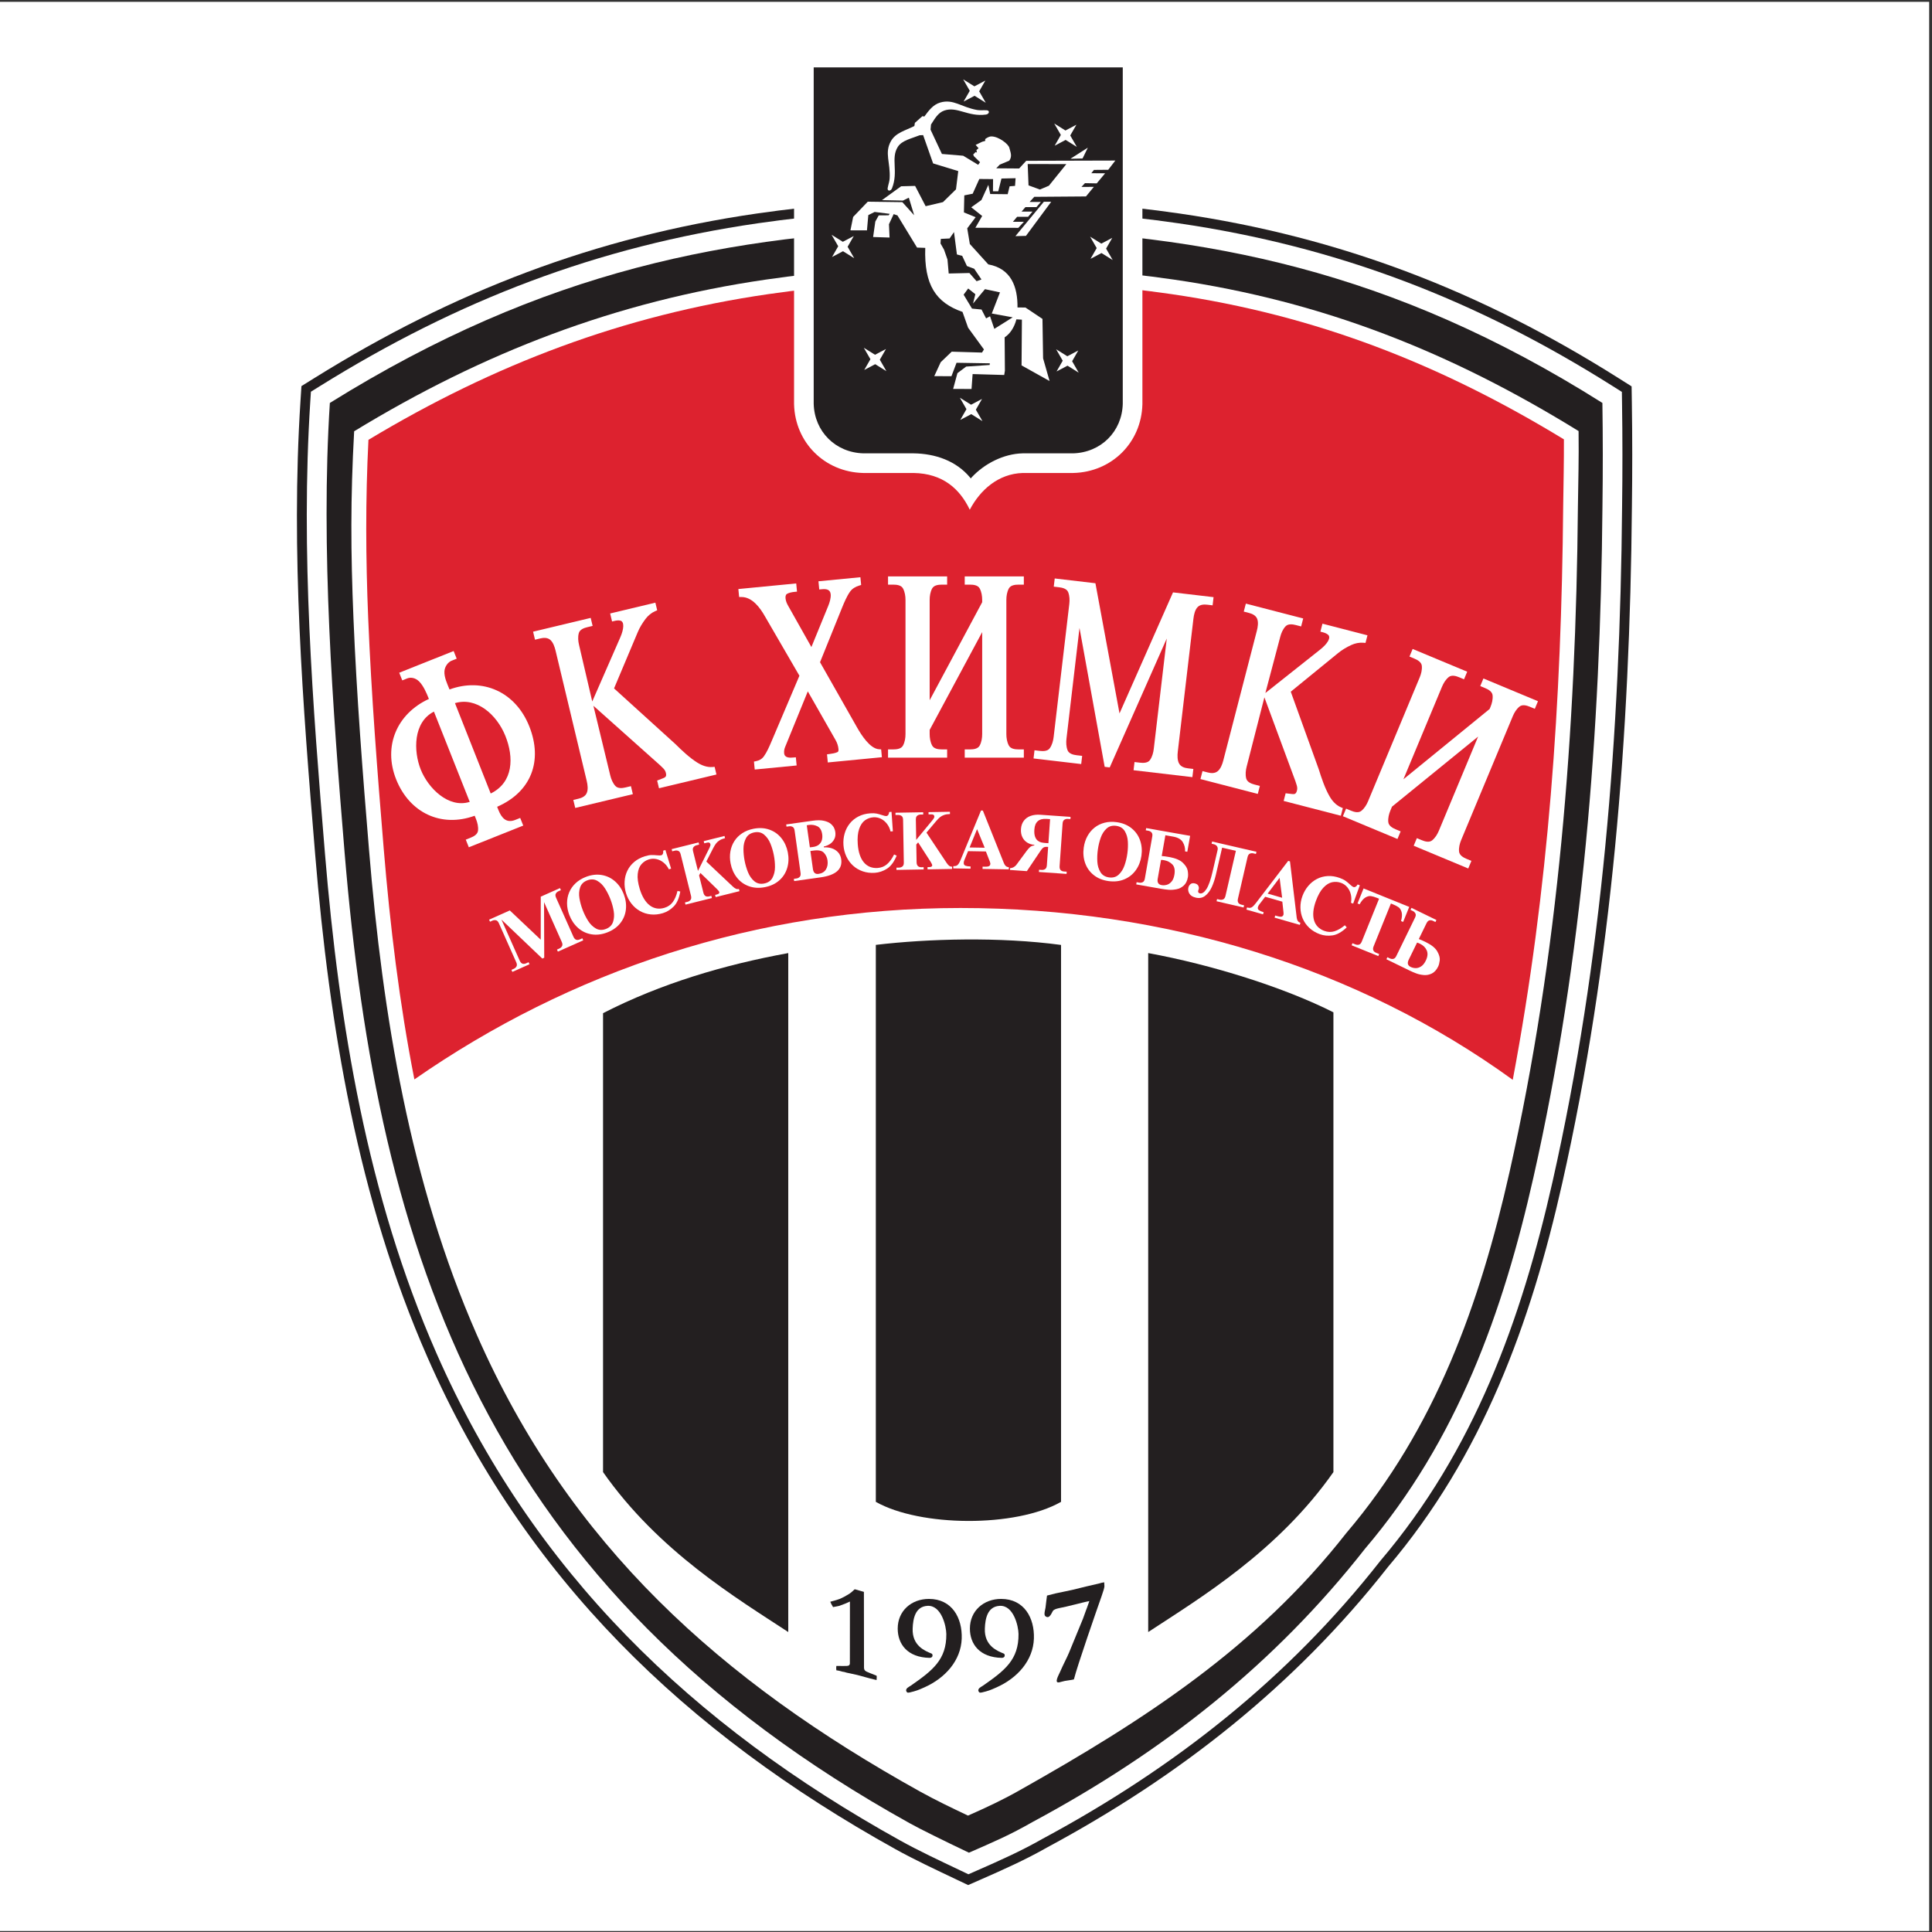 <?xml version="1.0" encoding="UTF-8" standalone="no"?>
<svg
   xmlns:dc="http://purl.org/dc/elements/1.1/"
   xmlns:cc="http://creativecommons.org/ns#"
   xmlns:rdf="http://www.w3.org/1999/02/22-rdf-syntax-ns#"
   xmlns:svg="http://www.w3.org/2000/svg"
   xmlns="http://www.w3.org/2000/svg"
   viewBox="0 0 794.667 794.667"
   height="794.667"
   width="794.667"
   xml:space="preserve"
   id="svg2"
   version="1.1"><rect x="0" y="0" width="794.667" height="794.667" fill="#333333" stroke="none"/><defs
     id="defs6" /><g
     transform="matrix(1.333,0,0,-1.333,0,794.667)"
     id="g10"><g
       transform="scale(0.1)"
       id="g12"><path
         id="path14"
         style="fill:#ffffff;fill-opacity:1;fill-rule:evenodd;stroke:none"
         d="M 0,5955.83 H 5952.76 V 3.07 L 0,3.07 V 5955.83" /><path
         id="path16"
         style="fill:#231f20;fill-opacity:1;fill-rule:evenodd;stroke:none"
         d="M 4282.55,1126.09 C 3994.79,759.602 3640.24,481.031 3231.48,261.145 c -66.6,-37.957 -135.87,-68.868 -205.93,-99.594 l -38.2,-16.746 -37.35,17.773 c -63.04,30.024 -126.56,59.477 -187.61,93.387 -645.36,358.39 -1143.85,835.445 -1443.75,1518.265 -214.13,487.56 -302.18,1020.02 -346.003,1549.15 -38.422,463.98 -75.453,933.34 -45.52,1399.62 l 3.024,47.11 40.257,25.05 c 428.422,266.74 865.632,434.98 1364.202,507.39 183.04,26.59 367.58,39.88 552.15,45.74 33.72,2.22 67.52,3.07 101.28,2.53 33.78,0.54 67.58,-0.31 101.25,-2.53 184.43,-5.86 368.67,-19.15 551.13,-45.74 496.99,-72.41 930.53,-240.64 1353.13,-507.39 l 41.03,-25.89 0.74,-48.74 c 1.63,-107.92 1.64,-215.87 0.18,-323.75 -6.17,-699.21 -60.67,-1401.71 -215.04,-2086.65 -97.55,-432.83 -246.05,-840.56 -537.9,-1184.04" /><path
         id="path18"
         style="fill:#ffffff;fill-opacity:1;fill-rule:evenodd;stroke:none"
         d="m 2987.7,5320.52 c 33.29,0.54 66.58,-0.29 99.77,-2.5 183.53,-5.81 366.69,-18.99 548.24,-45.45 494.05,-71.98 920.91,-237.62 1341.46,-503.08 l 27.35,-17.26 0.49,-32.49 c 1.63,-107.69 1.64,-215.36 0.19,-322.95 -6.16,-697.17 -60.4,-1397.43 -214.3,-2080.31 -96.5,-428.15 -242.68,-831.4 -531.74,-1171.37 -285.66,-363.969 -636,-639.067 -1042.13,-857.501 -67.15,-38.293 -132.9,-67.421 -203.4,-98.339 l -25.46,-11.165 -24.9,11.856 c -61.7,29.375 -126.27,59.383 -185.94,92.531 -640.29,355.571 -1133.77,827.598 -1430.92,1504.178 -212.73,484.35 -300.05,1013.9 -343.58,1539.53 -38.053,459.48 -75.092,933.88 -45.478,1395.18 l 2.015,31.41 26.836,16.7 c 426.347,265.45 856.827,431.1 1352.437,503.08 182.15,26.46 365.6,39.64 549.26,45.45 33.23,2.21 66.53,3.04 99.8,2.5" /><path
         id="path20"
         style="fill:#231f20;fill-opacity:1;fill-rule:evenodd;stroke:none"
         d="m 2890.23,5257.49 c 31.5,2.12 63.74,2.99 96.81,2.43 33.08,0.56 65.32,-0.31 96.78,-2.43 637.29,-20.06 1207,-126.79 1860.61,-539.33 1.57,-103.64 1.67,-211.13 0.17,-321.43 -6.12,-693.08 -59.81,-1388.68 -212.81,-2067.55 C 4638.31,1914.41 4497.37,1517.89 4212.4,1183.15 3932.97,826.82 3591.19,557.234 3188.1,340.535 c -74.19,-42.375 -120.27,-61.597 -198.3,-95.816 -81.68,38.898 -149.9,72.648 -182.62,90.82 C 1498.94,1062.04 1165.89,2092.04 1063.22,3331.86 c -36.33,438.63 -74.064,939.78 -45.39,1386.3 662.62,412.54 1234.67,519.28 1872.4,539.33" /><path
         id="path22"
         style="fill:#ffffff;fill-opacity:1;fill-rule:evenodd;stroke:none"
         d="m 1092.79,4630.72 c -11.47,-207.08 -10.66,-371.61 -2.08,-578.41 9.86,-238.24 28.33,-475.9 47.99,-713.39 42.23,-509.98 126.23,-1026.33 332.64,-1496.29 285.2,-649.39 753.94,-1068.435 1368.32,-1409.618 47.19,-26.203 97.79,-50.379 147.25,-73.852 54.44,24.063 106.45,48.028 159.3,78.215 385.39,216.934 731.58,441.168 1006.78,792.105 l 0.96,1.22 1,1.18 c 274.26,322.16 411.53,707.48 502.96,1113.18 151.77,673.39 204.88,1364.15 210.95,2051.78 1.26,92.82 3.15,141.69 2.1,234.5 -393.47,242.9 -787.47,400.2 -1249.36,467.5 -176.83,25.75 -355.26,38.48 -534,44.12 l -1.37,0.04 -1.35,0.09 c -30.07,2.03 -60.22,2.79 -90.38,2.27 l -1.3,-0.02 -1.31,0.02 c -30.14,0.52 -60.3,-0.24 -90.39,-2.27 l -1.37,-0.09 -1.37,-0.04 c -178.87,-5.64 -357.59,-18.35 -534.98,-44.12 -463.76,-67.36 -871.87,-224.87 -1270.99,-468.12" /><path
         id="path24"
         style="fill:#dd222f;fill-opacity:1;fill-rule:evenodd;stroke:none"
         d="m 1136.89,4604.3 c -9.34,-184.53 -8.44,-365.17 -0.78,-550.11 9.83,-237.54 28.27,-474.62 47.89,-711.52 19.66,-237.43 48.38,-476.6 94.66,-711.9 l 0.09,0.08 c 479.22,333.19 1053.86,528.86 1684.95,528.86 631.09,0 1226.91,-184.32 1704.17,-530.2 110.86,588.53 150.27,1169.41 155.55,1767.89 0.95,69.56 2.58,138.85 2.3,208.38 -381.14,232.17 -766.13,383.32 -1210.67,448.09 -175.18,25.52 -352.04,38.09 -528.93,43.67 l -2.16,0.07 -2.14,0.14 c -28.79,1.94 -57.74,2.67 -86.73,2.17 l -2.43,-0.02 -1.49,0.02 c -28.86,0.5 -57.83,-0.23 -86.64,-2.17 l -2.13,-0.14 -2.19,-0.07 C 2723,5091.96 2545.83,5079.36 2370.3,5053.86 1921.95,4988.75 1523.34,4836.74 1136.89,4604.3" /><path
         id="path26"
         style="fill:#231f20;fill-opacity:1;fill-rule:evenodd;stroke:none"
         d="M 3274.02,3045.74 V 1327.27 c -140.28,-79.83 -434.72,-77.23 -571.53,0 v 1718.66 c 161.18,19.07 381.86,25.35 571.53,-0.19" /><path
         id="path28"
         style="fill:#231f20;fill-opacity:1;fill-rule:evenodd;stroke:none"
         d="m 1860.79,2835.21 c 179.05,91.68 372.93,149.09 571.52,185.4 V 925.563 c -159.77,104.747 -399.62,248.487 -571.52,493.587 v 1416.06" /><path
         id="path30"
         style="fill:#231f20;fill-opacity:1;fill-rule:evenodd;stroke:none"
         d="m 4114.48,2837.82 c -150.47,76.05 -372.93,146.48 -571.53,182.79 V 925.563 c 159.78,104.747 399.62,248.487 571.53,493.587 v 1418.67" /><path
         id="path32"
         style="fill:#231f20;fill-opacity:1;fill-rule:nonzero;stroke:none"
         d="m 2637.35,1057.56 c 11.42,-2.67 16.98,-5.19 28.37,-8.04 l 0.32,-221.813 v -11.453 c 0,-3.961 0.96,-7.125 2.92,-9.324 1.99,-2.219 7.25,-4.969 15.77,-8.094 3.37,-1.227 10.12,-3.883 20.15,-7.945 0.28,-1.434 0.44,-2.707 0.44,-3.942 0,-1.437 -0.16,-4.625 -0.44,-9.504 l -9.03,2.121 c -6.15,1.446 -15.14,3.719 -26.89,7.067 -7.09,2.019 -12.03,3.437 -14.69,4.058 -3.36,0.782 -11.69,3.414 -33.05,7.684 -2.42,0.484 -4.38,0.816 -5.95,1.188 l -3.73,0.867 -6.09,1.851 -5.67,0.918 -10.53,2.883 c -1.36,0.32 -4.23,0.781 -8.6,1.461 -0.29,2.949 -0.42,5.309 -0.42,6.887 0,1.511 0.13,3.672 0.42,6.558 5.59,0.129 12.11,0.106 19.57,-0.203 10.17,-0.328 16.46,0.141 18.78,1.559 2.27,1.398 3.43,3.719 3.43,6.875 l 0.17,190.441 c -9.96,-4.8 -20.4,-9.15 -33.14,-13.34 -1.37,-0.44 -7.66,-1.75 -18.92,-3.78 -4.44,7.48 -7.3,12.96 -8.6,16.48 14.84,3.86 24.95,6.97 30.25,9.16 8.81,3.83 18.35,8.99 28.6,15.44 4.29,2.83 9.82,7.5 16.56,13.94" /><path
         id="path34"
         style="fill:#231f20;fill-opacity:1;fill-rule:nonzero;stroke:none"
         d="m 2806.76,739.082 c -3.64,-0.195 -7.04,-2.273 -9.86,3.273 -4.58,8.997 9.15,14.739 13.11,17.497 67.63,47.14 110.84,80.062 110.04,159.8 -0.23,23.192 -14.77,89.448 -58.45,86.748 -37.25,-2.31 -44.28,-38.896 -45.45,-69.904 -2.02,-53.836 38.88,-69.332 58.34,-77.383 1.96,-0.808 2.96,-2.726 2.96,-5.808 0,-5.301 -4.74,-7.492 -9.14,-7.399 -67.94,1.395 -98.27,42.067 -98.27,90.446 0,54.23 41.89,91.458 96.34,91.458 70.98,0 103.3,-58.298 101.14,-122.47 -2.28,-67.078 -50.36,-121.715 -115.55,-150.61 -19.08,-8.46 -24.73,-10.792 -45.21,-15.648" /><path
         id="path36"
         style="fill:#231f20;fill-opacity:1;fill-rule:nonzero;stroke:none"
         d="m 3029.52,739.082 c -3.64,-0.195 -7.04,-2.273 -9.86,3.273 -4.59,8.997 9.14,14.739 13.11,17.497 67.63,47.14 110.83,80.062 110.04,159.8 -0.23,23.192 -14.77,89.448 -58.45,86.748 -37.25,-2.31 -44.29,-38.896 -45.45,-69.904 -2.02,-53.836 38.88,-69.332 58.34,-77.383 1.95,-0.808 2.96,-2.726 2.96,-5.808 0,-5.301 -4.74,-7.492 -9.15,-7.399 -67.93,1.395 -98.26,42.067 -98.26,90.446 0,54.23 41.89,91.458 96.33,91.458 70.98,0 103.31,-58.298 101.14,-122.47 -2.27,-67.078 -50.35,-121.715 -115.54,-150.61 -19.09,-8.46 -24.73,-10.792 -45.21,-15.648" /><path
         id="path38"
         style="fill:#231f20;fill-opacity:1;fill-rule:nonzero;stroke:none"
         d="m 3230.71,1038.08 c 5.59,1.28 14.32,3.51 26.23,6.67 l 51.46,10.83 43.42,10.65 38.83,8.98 8.6,2.41 c 1.77,0.49 4.44,0.88 7.95,1.42 0.44,-4.94 0.65,-8.96 0.65,-12.2 0,-3.92 -2.87,-13.98 -8.6,-30.25 -14.26,-40.352 -75.1,-214.973 -85.55,-257.113 l -5.45,-1.25 -22.27,-3.442 c -0.84,-0.125 -3.3,-0.633 -7.3,-1.75 -4.09,-1.148 -7.33,-1.98 -9.68,-2.519 -17.95,-4.063 -2.16,22.297 2.25,32.672 9.05,21.296 21.39,44.16 27.25,58.433 l 43.24,105.219 9.47,26.176 c 1.52,4.199 3.85,9.584 6.09,16.574 0.7,2.17 2.08,6 4.01,11.47 -13.76,-2.55 -30.58,-7.1 -39.08,-9.17 l -31.25,-7.62 -25.01,-5.36 c -7.82,-1.808 -13.21,-4.066 -15.98,-6.793 -4.15,-4.082 -10.71,-29.078 -24.59,-17.422 -5.36,4.504 -0.12,20.11 0.65,25.895 0.92,6.99 1.78,13.72 2.43,20.29 0.65,6.55 1.36,12.23 2.23,17.2" /><path
         id="path40"
         style="fill:#ffffff;fill-opacity:1;fill-rule:nonzero;stroke:none"
         d="m 1509.2,3123.74 63.91,28.46 95.41,-90.29 0.08,132.8 59.33,26.42 2.82,-6.34 -7.51,-3.34 c -3.51,-1.57 -6.22,-3.95 -8.12,-7.18 -1.88,-3.23 -1.63,-7.54 0.8,-13.01 l 53.55,-120.27 c 4.19,-9.42 10.83,-12.11 19.9,-8.07 l 7.51,3.35 2.82,-6.34 -78.25,-34.84 -2.82,6.33 7.49,3.35 c 3.55,1.58 6.26,3.99 8.11,7.2 1.89,3.27 1.63,7.58 -0.77,12.98 l -54.71,122.88 0.57,-171.5 -5.92,-2.63 -126.17,120.31 56.47,-126.83 c 4.19,-9.41 10.84,-12.09 19.91,-8.06 l 7.46,3.33 2.82,-6.34 -52.92,-23.57 -2.82,6.34 7.47,3.33 c 3.55,1.58 6.25,3.99 8.09,7.24 1.88,3.26 1.62,7.58 -0.76,12.94 l -53.56,120.27 c -2.41,5.44 -5.45,8.51 -9.12,9.27 -3.62,0.77 -7.22,0.38 -10.77,-1.2 l -7.47,-3.33 -2.83,6.34" /><path
         id="path42"
         style="fill:#ffffff;fill-opacity:1;fill-rule:nonzero;stroke:none"
         d="m 1756.88,3137.8 c -4.73,12.32 -7.13,24.52 -7.15,36.52 -0.01,12.02 2.18,23.29 6.64,33.8 4.42,10.53 11.01,19.84 19.77,28.1 8.75,8.19 19.34,14.68 31.8,19.46 17.05,6.55 33.4,8.45 49.03,5.75 15.63,-2.71 29.33,-9.3 41.07,-19.77 11.75,-10.52 20.66,-23.66 26.71,-39.42 6.09,-15.87 8.27,-31.63 6.53,-47.29 -1.76,-15.66 -7.52,-29.72 -17.35,-42.15 -9.8,-12.46 -23.2,-21.94 -40.22,-28.48 -17.01,-6.52 -33.35,-8.46 -48.98,-5.76 -15.61,2.67 -29.34,9.24 -41.09,19.72 -11.75,10.48 -20.67,23.65 -26.76,39.52 z m 41.07,15.77 c 4.61,-11.99 10.18,-23.14 16.71,-33.45 6.53,-10.32 14.49,-18.17 23.88,-23.53 9.36,-5.4 19.73,-5.92 31.1,-1.55 11.38,4.37 18.74,11.68 22.08,21.98 3.32,10.23 3.97,21.39 1.93,33.42 -2.04,12.03 -5.36,24.04 -9.97,36.04 -4.58,11.95 -10.15,23.1 -16.69,33.41 -6.53,10.31 -14.48,18.17 -23.79,23.55 -9.38,5.4 -19.75,5.92 -31.13,1.56 -11.36,-4.36 -18.72,-11.69 -22.06,-21.97 -3.4,-10.27 -4.06,-21.43 -2.02,-33.46 2.05,-12.03 5.38,-24.05 9.96,-36" /><path
         id="path44"
         style="fill:#ffffff;fill-opacity:1;fill-rule:nonzero;stroke:none"
         d="m 2053.21,3338.7 17.59,-57.54 -6.9,-2.1 c -3.99,8.1 -9.28,14.9 -15.91,20.37 -6.62,5.52 -13.91,9.22 -21.9,11.08 -7.95,1.88 -15.83,1.63 -23.61,-0.75 -9.19,-2.81 -16.93,-7.79 -23.2,-14.96 -6.3,-7.2 -10.12,-17.19 -11.48,-29.96 -1.39,-12.77 0.72,-28.26 6.3,-46.52 3.61,-11.83 8.06,-22.02 13.32,-30.58 5.3,-8.57 11.21,-15.3 17.79,-20.22 6.58,-4.94 13.7,-7.98 21.37,-9.2 7.65,-1.19 15.62,-0.53 23.85,1.99 10.78,3.28 19.3,9.21 25.58,17.76 6.24,8.5 11.12,19.94 14.53,34.29 l 8.59,-1.82 c -3.57,-20.77 -10.31,-36.14 -20.22,-46.09 -9.9,-9.95 -21.07,-16.84 -33.53,-20.65 -12.68,-3.87 -25.1,-5.19 -37.25,-3.93 -12.19,1.24 -23.32,4.77 -33.47,10.53 -10.13,5.76 -18.88,13.37 -26.29,22.84 -7.39,9.47 -12.91,20.17 -16.57,32.11 -3.65,11.94 -5.16,23.83 -4.48,35.76 0.63,11.92 3.43,23.06 8.39,33.4 4.93,10.33 11.99,19.42 21.21,27.25 9.17,7.82 20.28,13.7 33.26,17.67 7.48,2.28 13.84,3.53 19.07,3.67 5.26,0.2 11,-0.08 17.27,-0.72 7.04,-0.67 11.57,-0.7 13.6,-0.08 5.09,1.56 7.16,6.34 6.2,14.3 l 6.89,2.1" /><path
         id="path46"
         style="fill:#ffffff;fill-opacity:1;fill-rule:nonzero;stroke:none"
         d="m 2153.69,3274.1 36.01,72.2 c 2.19,4.5 2.97,7.97 2.36,10.39 -1.14,4.58 -4.59,6.17 -10.34,4.73 l -8.59,-2.14 -1.68,6.74 64.11,15.98 1.67,-6.73 c -6.68,-1.7 -12.19,-3.9 -16.64,-6.64 -4.45,-2.7 -8.03,-5.88 -10.88,-9.5 -2.82,-3.61 -5.78,-8.42 -8.94,-14.48 l -21.31,-41.59 81.32,-76.73 c 3.61,-3.39 6.8,-5.74 9.61,-7.08 2.81,-1.34 6.03,-1.64 9.71,-0.84 l 1.67,-6.74 -73.5,-18.33 -1.69,6.74 5.41,1.35 c 5.87,1.46 8.37,4.04 7.44,7.73 -0.35,1.42 -2.54,4.22 -6.55,8.41 l -51.7,50.35 -4.04,-7.67 13.29,-53.26 c 2.49,-10 8.56,-13.8 18.2,-11.39 l 6.33,1.58 1.68,-6.74 -81.43,-20.3 -1.68,6.73 7.92,1.98 c 3.78,0.94 6.85,2.85 9.23,5.72 2.42,2.89 2.92,7.19 1.5,12.89 l -31.86,127.74 c -1.43,5.77 -3.89,9.33 -7.37,10.71 -3.44,1.38 -7.05,1.63 -10.82,0.69 l -7.93,-1.98 -1.68,6.74 83.03,20.69 1.68,-6.73 -7.93,-1.98 c -3.74,-0.93 -6.83,-2.8 -9.25,-5.65 -2.42,-2.85 -2.91,-7.15 -1.47,-12.95 l 15.11,-60.64" /><path
         id="path48"
         style="fill:#ffffff;fill-opacity:1;fill-rule:nonzero;stroke:none"
         d="m 2254.45,3297.02 c -2.52,12.95 -2.77,25.37 -0.7,37.21 2.07,11.83 6.19,22.56 12.41,32.13 6.17,9.6 14.28,17.63 24.35,24.23 10.02,6.55 21.59,11.11 34.69,13.65 17.93,3.48 34.36,2.52 49.29,-2.86 14.92,-5.38 27.26,-14.24 37,-26.59 9.75,-12.4 16.24,-26.9 19.46,-43.47 3.24,-16.68 2.67,-32.59 -1.79,-47.7 -4.45,-15.12 -12.55,-27.97 -24.39,-38.49 -11.82,-10.58 -26.66,-17.58 -44.55,-21.06 -17.89,-3.48 -34.33,-2.56 -49.25,2.83 -14.9,5.33 -27.28,14.19 -37.03,26.54 -9.75,12.36 -16.24,26.89 -19.49,43.58 z m 43.18,8.4 c 2.46,-12.62 6,-24.56 10.64,-35.85 4.65,-11.29 11.12,-20.41 19.44,-27.31 8.29,-6.96 18.4,-9.26 30.36,-6.94 11.95,2.32 20.48,8.25 25.57,17.81 5.04,9.5 7.62,20.38 7.69,32.58 0.08,12.21 -1.11,24.61 -3.56,37.22 -2.44,12.57 -5.98,24.52 -10.63,35.8 -4.64,11.3 -11.1,20.42 -19.35,27.33 -8.29,6.96 -18.41,9.26 -30.37,6.94 -11.96,-2.32 -20.47,-8.26 -25.55,-17.8 -5.14,-9.53 -7.72,-20.4 -7.8,-32.61 -0.07,-12.2 1.12,-24.61 3.56,-37.17" /><path
         id="path50"
         style="fill:#ffffff;fill-opacity:1;fill-rule:nonzero;stroke:none"
         d="m 2450.5,3242.82 -0.96,6.87 8.09,1.14 c 3.85,0.54 7.1,2.12 9.76,4.73 2.72,2.62 3.66,6.83 2.85,12.61 l -18.33,130.42 c -0.82,5.85 -2.89,9.68 -6.21,11.41 -3.29,1.74 -6.84,2.36 -10.7,1.82 l -8.09,-1.13 -0.96,6.86 81.6,11.47 c 14.17,2 25.87,1.92 35.11,-0.27 9.29,-2.14 16.34,-5.35 21.22,-9.62 4.85,-4.33 8.21,-8.58 10.07,-12.87 1.85,-4.26 3.01,-8.22 3.53,-11.87 1.16,-8.33 0.14,-15.68 -3.1,-22.02 -3.23,-6.37 -7.78,-11.46 -13.67,-15.29 -5.9,-3.83 -12.09,-6.33 -18.65,-7.5 l 0.41,-2.86 c 7.68,0.6 15.32,-0.22 22.92,-2.43 7.63,-2.25 14.25,-6.19 19.92,-11.92 5.62,-5.73 9.09,-13.17 10.38,-22.32 4.3,-30.61 -16.81,-49.18 -63.3,-55.72 z m 38.93,172.09 9.56,-68.02 9.56,1.1 c 8.01,1.13 14.25,3.65 18.79,7.64 4.5,3.96 7.47,8.7 8.84,14.22 1.41,5.48 1.7,11.2 0.86,17.17 -1.77,12.56 -6.74,20.86 -14.95,24.91 -8.18,4.06 -17.26,5.38 -27.22,3.98 -2.54,-0.36 -4.36,-0.7 -5.44,-1 z m 11.16,-79.36 7.8,-55.5 c 1.6,-11.46 7.4,-16.49 17.4,-15.08 10.4,1.46 17.97,6.01 22.76,13.68 4.79,7.68 6.42,17.12 4.85,28.34 -1.22,8.56 -4.83,16.21 -10.93,22.99 -6.1,6.79 -17.05,9.06 -32.81,6.84 l -9.07,-1.27" /><path
         id="path52"
         style="fill:#ffffff;fill-opacity:1;fill-rule:nonzero;stroke:none"
         d="m 2750.9,3456.42 4.2,-60.03 -7.2,-0.5 c -2.06,8.8 -5.69,16.61 -10.92,23.44 -5.21,6.86 -11.49,12.11 -18.85,15.72 -7.32,3.62 -15.06,5.14 -23.17,4.58 -9.58,-0.67 -18.25,-3.78 -25.97,-9.37 -7.76,-5.58 -13.73,-14.46 -17.94,-26.6 -4.21,-12.13 -5.66,-27.69 -4.32,-46.74 0.86,-12.34 2.91,-23.28 6.11,-32.8 3.24,-9.54 7.48,-17.42 12.78,-23.69 5.29,-6.3 11.56,-10.88 18.74,-13.78 7.21,-2.88 15.12,-4.04 23.71,-3.44 11.23,0.79 20.88,4.65 28.91,11.56 8,6.88 15.32,16.93 21.87,30.14 l 7.97,-3.7 c -8.16,-19.44 -18.18,-32.89 -30.07,-40.37 -11.89,-7.45 -24.33,-11.66 -37.31,-12.57 -13.23,-0.93 -25.63,0.59 -37.2,4.55 -11.6,3.96 -21.65,9.89 -30.23,17.8 -8.58,7.89 -15.39,17.27 -20.49,28.16 -5.05,10.89 -8.05,22.56 -8.91,35.01 -0.88,12.45 0.34,24.38 3.67,35.86 3.3,11.47 8.53,21.69 15.7,30.65 7.12,8.96 16.05,16.22 26.79,21.78 10.69,5.56 22.83,8.8 36.39,9.74 7.79,0.54 14.27,0.32 19.4,-0.72 5.17,-0.98 10.7,-2.55 16.67,-4.58 6.7,-2.24 11.12,-3.28 13.23,-3.14 5.32,0.37 8.39,4.56 9.25,12.54 l 7.19,0.5" /><path
         id="path54"
         style="fill:#ffffff;fill-opacity:1;fill-rule:nonzero;stroke:none"
         d="m 2827.12,3369.89 51.32,62.26 c 3.14,3.9 4.68,7.1 4.63,9.6 -0.08,4.71 -3.08,7.04 -9.01,6.93 l -8.85,-0.15 -0.12,6.94 66.05,1.15 0.13,-6.94 c -6.89,-0.16 -12.76,-1.05 -17.7,-2.72 -4.94,-1.63 -9.15,-3.93 -12.76,-6.8 -3.55,-2.89 -7.52,-6.92 -11.95,-12.11 l -30.12,-35.72 61.98,-93.06 c 2.74,-4.12 5.32,-7.12 7.77,-9.07 2.43,-1.93 5.49,-2.95 9.26,-3 l 0.11,-6.94 -75.73,-1.32 -0.13,6.94 5.57,0.09 c 6.05,0.11 9.05,2.07 8.99,5.87 -0.03,1.46 -1.52,4.68 -4.49,9.68 l -39.05,60.67 -5.66,-6.56 0.97,-54.88 c 0.18,-10.31 5.23,-15.37 15.16,-15.2 l 6.53,0.12 0.12,-6.94 -83.92,-1.47 -0.11,6.94 8.17,0.14 c 3.88,0.07 7.31,1.24 10.27,3.51 3.01,2.28 4.46,6.34 4.35,12.21 l -2.29,131.64 c -0.1,5.94 -1.7,9.96 -4.78,12.09 -3.04,2.12 -6.51,3.17 -10.39,3.1 l -8.17,-0.14 -0.12,6.94 85.56,1.49 0.12,-6.93 -8.17,-0.15 c -3.85,-0.07 -7.28,-1.19 -10.29,-3.43 -2.99,-2.24 -4.45,-6.3 -4.35,-12.28 l 1.1,-62.5" /><path
         id="path56"
         style="fill:#ffffff;fill-opacity:1;fill-rule:nonzero;stroke:none"
         d="m 2941.47,3281.94 0.12,6.93 1.48,-0.03 c 3.49,-0.06 6.34,0.45 8.63,1.47 2.32,1.04 4.43,3.06 6.4,6 1.98,2.94 4.1,7.22 6.45,12.81 l 62.5,151.36 5.73,-0.09 65.19,-162.87 c 3.19,-7.63 7.94,-11.52 14.23,-11.63 l 0.71,-0.01 -0.12,-6.93 -80.95,1.4 0.11,6.94 7.46,-0.13 c 6.65,-0.11 11.04,0.65 13.22,2.31 2.16,1.62 3.24,3.94 3.28,6.92 0.02,1.14 -0.49,3.29 -1.57,6.4 l -12.19,31.37 -55.03,0.97 -10.81,-26.22 c -1.66,-3.41 -2.51,-6.8 -2.58,-10.18 -0.07,-4.28 1.76,-7.13 5.43,-8.54 3.7,-1.37 8.66,-2.13 14.82,-2.23 l 0.93,-0.01 -0.12,-6.95 z m 73.48,121.15 -23.07,-56.59 46.59,-0.82 z" /><path
         id="path58"
         style="fill:#ffffff;fill-opacity:1;fill-rule:nonzero;stroke:none"
         d="m 3230.26,3291.59 3.97,56.64 c -4.21,0.3 -7.46,0.25 -9.78,-0.15 -2.31,-0.39 -4.43,-1.43 -6.4,-3.08 -2,-1.65 -4.24,-4.31 -6.78,-8.03 l -42.73,-63.52 -52.07,3.64 0.41,5.7 c 4.09,0.1 7.83,1.16 11.26,3.14 3.38,1.99 6.08,4.3 8,6.99 l 31.97,43.25 c 3.69,4.91 7.13,8.77 10.37,11.55 3.21,2.8 7.54,4.44 12.97,4.98 l 0.12,1.85 c -8.11,0.65 -15.45,3 -21.99,7.06 -6.55,4.08 -11.54,9.71 -15,16.94 -3.48,7.24 -4.87,15.6 -4.2,25.13 0.69,9.81 3.6,18.18 8.75,25.05 5.1,6.92 12.08,11.96 20.81,15.11 8.78,3.16 18.83,4.37 30.14,3.59 l 93.28,-6.53 -0.48,-6.92 -8.16,0.57 c -3.87,0.27 -7.39,-0.6 -10.54,-2.56 -3.18,-1.96 -5,-5.89 -5.41,-11.82 l -9.18,-131.33 c -0.71,-10.29 3.87,-15.77 13.79,-16.47 l 8.16,-0.57 -0.5,-6.92 -85.32,5.97 0.49,6.92 8.1,-0.57 c 3.89,-0.27 7.4,0.59 10.58,2.55 3.16,2.01 4.96,5.94 5.37,11.84 z m 4.77,68.07 5.18,74.22 -10.75,0.75 c -23.54,1.64 -36.1,-9.24 -37.74,-32.68 -0.64,-9.1 0.05,-16.46 2.11,-22.12 2.05,-5.67 4.93,-9.85 8.55,-12.56 3.66,-2.73 7.32,-4.49 11,-5.26 3.67,-0.81 7.93,-1.39 12.77,-1.73 l 8.88,-0.62" /><path
         id="path60"
         style="fill:#ffffff;fill-opacity:1;fill-rule:nonzero;stroke:none"
         d="m 3344.06,3346.21 c 1.83,13.06 5.64,24.89 11.46,35.41 5.8,10.51 13.19,19.32 22.18,26.33 8.97,7.08 19.25,12.03 30.91,15 11.62,2.92 24.03,3.46 37.25,1.6 18.1,-2.53 33.31,-8.8 45.67,-18.74 12.36,-9.95 21.14,-22.35 26.34,-37.21 5.18,-14.89 6.6,-30.7 4.25,-47.41 -2.37,-16.84 -8.09,-31.69 -17.22,-44.54 -9.13,-12.84 -20.98,-22.34 -35.6,-28.45 -14.62,-6.15 -30.93,-7.94 -48.98,-5.41 -18.05,2.54 -33.28,8.77 -45.64,18.71 -12.36,9.9 -21.18,22.31 -26.38,37.16 -5.19,14.87 -6.61,30.71 -4.24,47.55 z m 43.57,-6.12 c -1.79,-12.73 -2.33,-25.18 -1.62,-37.36 0.72,-12.18 3.87,-22.91 9.49,-32.14 5.57,-9.28 14.39,-14.76 26.45,-16.45 12.06,-1.7 22.05,1.14 29.97,8.51 7.87,7.34 13.84,16.79 17.89,28.31 4.05,11.51 6.96,23.63 8.75,36.34 1.79,12.68 2.33,25.13 1.6,37.32 -0.71,12.19 -3.86,22.92 -9.4,32.14 -5.58,9.27 -14.39,14.74 -26.45,16.44 -12.06,1.69 -22.06,-1.14 -29.96,-8.51 -7.96,-7.33 -13.94,-16.78 -17.97,-28.29 -4.06,-11.52 -6.97,-23.64 -8.75,-36.31" /><path
         id="path62"
         style="fill:#ffffff;fill-opacity:1;fill-rule:nonzero;stroke:none"
         d="m 3672.31,3382.38 -8.69,-49.22 -6.86,1.21 c 0.54,10.21 -1.82,19.72 -7.06,28.53 -5.28,8.81 -15.17,14.51 -29.77,17.08 l -23.96,4.22 -11.31,-64.16 c 5.01,-0.2 12.73,-1.24 23.14,-3.08 19.46,-3.43 33.49,-9.37 42.17,-17.82 8.64,-8.45 13.64,-16.6 14.94,-24.48 1.29,-7.92 1.47,-14.51 0.54,-19.78 -2,-11.36 -6.26,-20.02 -12.75,-25.92 -6.55,-5.93 -14,-9.73 -22.4,-11.39 -8.42,-1.65 -16.3,-2.23 -23.64,-1.66 -7.31,0.52 -14.91,1.5 -22.72,2.88 l -77.92,13.73 1.2,6.84 8.04,-1.42 c 3.83,-0.67 7.42,-0.18 10.76,1.48 3.38,1.65 5.59,5.37 6.6,11.12 l 22.88,129.69 c 1.02,5.82 0.23,10.1 -2.4,12.79 -2.57,2.66 -5.77,4.35 -9.6,5.02 l -8.04,1.42 1.2,6.84 z m -89.76,-74.29 -10.26,-58.23 c -1.98,-11.24 2,-17.75 11.94,-19.49 5.1,-0.91 10.35,-0.62 15.77,0.8 5.41,1.46 10.33,4.65 14.71,9.64 4.42,4.98 7.41,11.98 8.98,20.95 2.58,14.6 0.52,25.34 -6.18,32.29 -6.72,6.93 -15.25,11.34 -25.59,13.16 -3.62,0.64 -6.75,0.94 -9.37,0.88" /><path
         id="path64"
         style="fill:#ffffff;fill-opacity:1;fill-rule:nonzero;stroke:none"
         d="m 3753.89,3180.55 1.56,6.77 8,-1.85 c 3.77,-0.88 7.38,-0.61 10.8,0.88 3.47,1.47 5.87,5.07 7.18,10.78 l 32.09,138.98 -42.43,9.8 -19.25,-83.41 c -3.21,-13.86 -7.41,-26.55 -12.66,-38.07 -5.26,-11.53 -12.02,-20.5 -20.25,-26.94 -8.22,-6.44 -17.84,-8.37 -28.88,-5.82 -9.77,2.25 -16.43,6.36 -20.01,12.35 -3.56,5.99 -4.6,12.13 -3.16,18.39 1.03,4.51 3.19,8.17 6.55,10.96 3.32,2.77 7.74,3.56 13.24,2.28 5.43,-1.25 9.03,-3.63 10.81,-7.13 1.74,-3.5 2.28,-6.92 1.54,-10.12 -0.34,-1.42 -0.68,-2.36 -1.02,-2.94 -0.23,-0.48 -0.48,-1.23 -0.73,-2.27 -1.03,-4.48 0.64,-7.23 5.01,-8.24 6.79,-1.56 13.61,2.84 20.41,13.27 6.81,10.42 13.17,28.57 19.15,54.44 l 15.18,65.76 c 1.05,4.6 0.49,8.51 -1.69,11.71 -2.19,3.18 -5.44,5.32 -9.69,6.3 l -7.02,1.62 1.56,6.76 136.81,-31.59 -1.55,-6.76 -7.97,1.84 c -3.74,0.87 -7.35,0.56 -10.8,-0.84 -3.46,-1.44 -5.86,-5.08 -7.19,-10.87 l -29.63,-128.33 c -2.3,-9.99 1.37,-16.13 11.05,-18.37 l 7.97,-1.84 -1.57,-6.76 -83.41,19.26" /><path
         id="path66"
         style="fill:#ffffff;fill-opacity:1;fill-rule:nonzero;stroke:none"
         d="m 3846.07,3154.82 1.91,6.67 1.43,-0.41 c 3.35,-0.96 6.24,-1.21 8.72,-0.81 2.5,0.4 5.07,1.8 7.74,4.12 2.66,2.34 5.82,5.93 9.52,10.72 l 99.56,130.03 5.5,-1.58 20.83,-174.19 c 1.11,-8.2 4.68,-13.18 10.72,-14.92 l 0.7,-0.19 -1.91,-6.67 -77.83,22.32 1.91,6.67 7.16,-2.06 c 6.4,-1.83 10.83,-2.23 13.38,-1.19 2.49,1.01 4.13,2.97 4.96,5.83 0.31,1.1 0.36,3.32 0.13,6.6 l -3.66,33.45 -52.91,15.17 -17.21,-22.52 c -2.49,-2.87 -4.2,-5.93 -5.13,-9.16 -1.18,-4.12 -0.15,-7.35 3.03,-9.66 3.22,-2.27 7.8,-4.29 13.74,-6 l 0.89,-0.25 -1.91,-6.67 z m 102.34,98.02 -36.93,-48.7 44.79,-12.85 z" /><path
         id="path68"
         style="fill:#ffffff;fill-opacity:1;fill-rule:nonzero;stroke:none"
         d="m 4195.98,3229.85 -20.57,-56.54 -6.78,2.47 c 1.69,8.87 1.55,17.49 -0.45,25.85 -1.96,8.39 -5.56,15.74 -10.81,22.03 -5.22,6.29 -11.67,10.82 -19.31,13.61 -9.04,3.28 -18.22,3.96 -27.54,2.01 -9.37,-1.96 -18.43,-7.64 -27.21,-17.01 -8.79,-9.37 -16.42,-22.99 -22.96,-40.95 -4.23,-11.62 -6.8,-22.44 -7.76,-32.44 -0.92,-10.04 -0.25,-18.97 2.04,-26.84 2.28,-7.92 6.14,-14.64 11.53,-20.22 5.4,-5.56 12.16,-9.83 20.25,-12.77 10.57,-3.85 20.96,-4.25 31.11,-1.2 10.1,3.03 20.88,9.22 32.24,18.63 l 5.78,-6.61 c -15.36,-14.45 -30,-22.67 -43.89,-24.66 -13.9,-1.98 -26.97,-0.76 -39.21,3.69 -12.46,4.54 -23.16,10.97 -32.12,19.29 -8.98,8.33 -15.77,17.84 -20.39,28.55 -4.63,10.71 -7.02,22.04 -7.25,34.06 -0.2,12.01 1.82,23.89 6.09,35.62 4.27,11.72 10.23,22.13 17.95,31.26 7.67,9.13 16.61,16.34 26.8,21.62 10.15,5.29 21.26,8.29 33.33,8.99 12.03,0.73 24.44,-1.25 37.2,-5.9 7.34,-2.67 13.18,-5.51 17.45,-8.54 4.32,-3 8.73,-6.68 13.36,-10.98 5.21,-4.76 8.81,-7.51 10.8,-8.24 5.01,-1.81 9.54,0.75 13.54,7.69 l 6.78,-2.47" /><path
         id="path70"
         style="fill:#ffffff;fill-opacity:1;fill-rule:nonzero;stroke:none"
         d="m 4291.91,3173.58 -53.44,-132.26 c -3.84,-9.51 -1.16,-16.15 8.05,-19.87 l 9.13,-3.69 -2.59,-6.43 -82.43,33.3 2.6,6.43 9.17,-3.7 c 3.53,-1.43 7.14,-1.7 10.8,-0.78 3.62,0.94 6.54,4.11 8.72,9.51 l 53.44,132.25 -6.66,2.69 c -7.02,2.84 -13.16,4.64 -18.39,5.38 -5.28,0.73 -10.95,-0.7 -17.13,-4.32 -6.17,-3.62 -12.14,-10.61 -17.9,-21.01 l -6.48,2.61 18.73,46.34 140.86,-56.91 -18.72,-46.35 -6.47,2.61 c 3.09,11.5 3.64,20.68 1.72,27.57 -1.92,6.89 -5.02,11.85 -9.31,15 -4.29,3.1 -9.97,6.07 -17.02,8.92 l -6.68,2.71" /><path
         id="path72"
         style="fill:#ffffff;fill-opacity:1;fill-rule:nonzero;stroke:none"
         d="m 4278.01,3001.57 3.04,6.24 7.34,-3.59 c 3.49,-1.7 7.07,-2.22 10.74,-1.54 3.71,0.66 6.86,3.63 9.41,8.86 l 57.74,118.37 c 2.6,5.35 3.01,9.65 1.22,12.95 -1.75,3.27 -4.34,5.78 -7.84,7.49 l -7.35,3.57 3.05,6.24 76.91,-37.51 -3.04,-6.24 -7.35,3.58 c -3.46,1.69 -7.02,2.24 -10.72,1.62 -3.68,-0.64 -6.83,-3.59 -9.45,-8.97 l -23.76,-48.73 c 4.75,-1.58 11.88,-4.7 21.38,-9.34 17.75,-8.66 29.62,-18.24 35.64,-28.75 5.97,-10.51 8.52,-19.73 7.6,-27.66 -0.96,-7.96 -2.59,-14.35 -4.93,-19.15 -5.07,-10.37 -11.55,-17.53 -19.41,-21.4 -7.91,-3.91 -16.14,-5.5 -24.66,-4.78 -8.56,0.73 -16.28,2.35 -23.18,4.92 -6.93,2.54 -13.92,5.55 -21.06,9.03 z m 94.61,51.43 -25.91,-53.15 c -5.01,-10.25 -2.98,-17.6 6.1,-22.02 4.68,-2.29 9.85,-3.49 15.45,-3.62 5.6,-0.08 11.18,1.65 16.77,5.24 5.57,3.58 10.38,9.49 14.36,17.68 5.97,12.21 6.96,22.76 3.07,31.67 -3.91,8.91 -10.85,15.78 -20.86,20.66 -3.06,1.5 -6.05,2.69 -8.98,3.54" /><path
         id="path74"
         style="fill:#ffffff;fill-opacity:1;fill-rule:evenodd;stroke:none"
         d="m 1387.05,3834.02 c 102.14,37.39 203.55,-6.96 246.08,-113.62 42.53,-106.67 6.08,-202.52 -99.15,-248.38 l 3.98,-9.99 c 9.78,-24.53 24.35,-41.48 51.81,-30.53 l 15.38,6.14 9.41,-23.6 -167.93,-66.97 -9.41,23.6 15.37,6.13 c 9.53,3.81 21.14,10.26 22.41,21.61 1.37,12.18 -1.81,24.76 -6.29,36 l -3.99,9.99 c -104.03,-37.74 -201.41,9.53 -242.35,112.21 -40.95,102.68 2.63,203 101.02,248.15 l -1.32,3.29 c -5.36,13.44 -15.28,37.61 -29.28,51.2 -10.9,10.58 -25.15,13.34 -36.15,8.96 l -15.37,-6.13 -9.41,23.61 167.93,66.96 9.41,-23.61 -15.85,-6.32 c -11,-4.39 -21.04,-17.95 -21.98,-32.45 -1.21,-18.63 9.06,-39.64 14.42,-53.07 z m 62.37,-346.87 -110.46,278.55 c -64.07,-32.53 -63.58,-121.39 -40.68,-178.82 22.9,-57.44 85.76,-120.39 151.14,-99.73 z m -45.54,304.68 110.27,-278.85 c 70.22,34.48 71.95,111.57 45.17,177.99 -26.78,66.41 -89.66,120.64 -155.44,100.86" /><path
         id="path76"
         style="fill:#ffffff;fill-opacity:1;fill-rule:evenodd;stroke:none"
         d="m 1827.48,3796.93 86.55,197.88 c 11.13,25.47 13.49,49.15 -0.53,51.78 -5.54,1.19 -12.05,0.27 -17.49,-1.03 l -7.37,-1.76 -5.91,24.72 139.51,33.36 5.63,-23.53 -5.84,-2.53 c -12.17,-5.27 -22.05,-13.48 -30.07,-24 -9.6,-12.77 -18.66,-27.31 -24.58,-42.08 l -72.64,-172.45 188.66,-171.13 c 19.95,-19.74 43.91,-42.51 67.75,-57.48 14.19,-8.99 30.39,-15.3 47.43,-13.92 l 6.47,0.53 5.66,-23.66 -177.29,-42.41 -5.69,23.76 6.15,2.41 c 3.92,1.53 7.82,3.1 11.76,4.58 2.48,0.93 4.99,2.12 7.07,3.71 1.27,0.98 1.95,2.39 2.39,3.98 0.79,2.66 0.19,6.48 -0.44,9.11 -0.7,2.9 -1.8,5.68 -3.47,8.17 -1.69,2.54 -3.65,4.86 -5.94,7 -2.78,2.73 -5.65,5.41 -8.41,8.17 l -205.79,183.63 51.88,-214.45 c 2.81,-11.78 7.57,-23.63 15.7,-32.77 7.76,-8.72 21.39,-7.25 31.57,-4.81 l 16.66,3.99 5.91,-24.72 -177.78,-42.52 -5.91,24.71 16.1,3.85 c 10.05,2.41 20.28,6.98 24.96,16.78 5.27,11.05 3,26.72 0.27,38.14 l -96.17,402.08 c -2.72,11.41 -7.7,26.44 -17.34,33.94 -8.58,6.57 -20.01,5.89 -29.98,3.5 l -16.1,-3.85 -5.91,24.71 177.78,42.53 5.91,-24.72 -16.66,-3.98 c -10.13,-2.42 -23.04,-7.22 -26.01,-18.48 -3.16,-11.78 -1.98,-24.58 0.82,-36.31 l 40.73,-174.43" /><path
         id="path78"
         style="fill:#ffffff;fill-opacity:1;fill-rule:evenodd;stroke:none"
         d="m 3904.54,3823.07 169.22,134.2 c 21.78,17.28 34.96,37.09 23.81,45.98 -4.34,3.65 -10.52,5.9 -15.93,7.3 l -7.34,1.9 6.37,24.6 138.87,-35.94 -6.06,-23.42 -6.34,0.5 c -13.23,1.05 -25.8,-1.57 -37.82,-7.1 -14.46,-6.78 -29.28,-15.38 -41.44,-25.64 l -145.01,-118.27 86.41,-239.6 c 8.37,-26.8 18.86,-58.14 32.9,-82.55 8.32,-14.59 19.67,-27.75 35.37,-34.53 l 5.96,-2.57 -6.1,-23.55 -176.48,45.67 6.12,23.65 6.56,-0.75 c 4.18,-0.49 8.36,-0.93 12.53,-1.47 2.63,-0.34 5.4,-0.47 7.99,-0.05 1.58,0.28 2.85,1.21 3.97,2.4 1.95,1.99 3.2,5.63 3.88,8.26 0.75,2.88 1.07,5.86 0.77,8.84 -0.3,3.03 -0.94,6.01 -1.96,8.97 -1.18,3.71 -2.45,7.43 -3.6,11.16 l -95.68,258.68 -54.72,-213.75 c -3.04,-11.72 -4.39,-24.42 -1.49,-36.31 2.77,-11.32 15.49,-16.42 25.63,-19.04 l 16.58,-4.29 -6.37,-24.6 -176.96,45.79 6.36,24.6 16.03,-4.15 c 10,-2.59 21.19,-3.35 29.92,3.12 9.83,7.29 15.18,22.19 18.12,33.56 l 103.56,400.24 c 2.94,11.36 5.58,26.96 0.59,38.11 -4.49,9.82 -14.92,14.58 -24.84,17.15 l -16.03,4.14 6.37,24.6 176.97,-45.79 -6.37,-24.6 -16.58,4.3 c -10.08,2.6 -23.74,4.42 -31.64,-4.14 -8.32,-8.91 -13.27,-20.78 -16.29,-32.45 l -45.81,-173.16" /><path
         id="path80"
         style="fill:#ffffff;fill-opacity:1;fill-rule:evenodd;stroke:none"
         d="m 2503.68,3964.89 51.81,126.52 c 4.34,10.69 8.87,24.81 7.74,36.5 -1.5,15.49 -14.58,16.65 -27.77,15.37 l -7.54,-0.73 -2.45,25.29 129.41,12.54 2.32,-23.94 -5.95,-1.8 c -11.28,-3.4 -21.47,-9.19 -28.4,-18.96 -9.69,-13.5 -17.92,-33.17 -24.21,-48.49 l -68.32,-169.1 115.16,-202.79 c 12.17,-21.25 38.94,-64.1 66.95,-65.73 l 6.48,-0.38 2.34,-24.21 -166.92,-16.16 -2.43,25.07 7.3,0.93 c 7.45,0.94 18.06,2.59 24.96,5.92 3.52,1.6 3.37,6.59 3.06,9.81 -0.96,9.87 -4.17,19.08 -9.1,27.68 l -85.51,149.95 -70.16,-172.09 c -2.51,-6.12 -3.48,-12.37 -2.84,-18.95 1.41,-14.55 17.21,-14.18 28.56,-13.08 l 7.54,0.73 2.45,-25.29 -129.32,-12.53 -2.38,24.53 6.67,1.37 c 9.88,2.05 18.06,6.66 24,14.9 8.99,12.41 16.61,29.82 22.6,43.89 l 87.01,204.73 -106.21,182.99 c -14.74,26.12 -39.25,60.19 -72.88,59.92 l -6.93,-0.05 -2.38,24.66 178.52,17.29 2.45,-25.29 -7.53,-0.74 c -7.55,-0.73 -16.99,-2.33 -23.57,-6.31 -4.67,-2.86 -4.71,-9.64 -4.25,-14.43 0.8,-8.2 4.5,-16.35 8.69,-23.42 l 71.03,-126.12" /><path
         id="path82"
         style="fill:#ffffff;fill-opacity:1;fill-rule:evenodd;stroke:none"
         d="m 2868.63,3800.77 162.06,302.53 v 6.79 c 0,12.09 -1.87,24.54 -7.53,35.38 -5.36,10.38 -19.21,12.03 -29.62,12.03 h -16.72 v 25.41 h 182.38 v -25.41 h -16.72 c -10.45,0 -24.28,-1.68 -29.7,-12.06 -5.67,-10.83 -7.53,-23.26 -7.53,-35.35 v -413.43 c 0,-12.09 1.87,-24.53 7.54,-35.37 5.4,-10.47 19.18,-12.17 29.69,-12.17 h 16.72 v -25.41 h -182.38 v 25.41 h 16.72 c 10.48,0 24.26,1.66 29.62,12.17 5.65,10.82 7.53,23.28 7.53,35.37 v 314.39 l -162.06,-301.76 v -12.63 c 0,-12.09 1.87,-24.53 7.53,-35.37 5.42,-10.49 19.25,-12.17 29.78,-12.17 h 16.63 v -25.41 h -182.38 v 25.41 h 16.56 c 10.46,0 24.42,1.65 29.77,12.17 5.66,10.82 7.55,23.28 7.55,35.37 v 413.43 c 0,12.09 -1.88,24.54 -7.55,35.38 -5.35,10.39 -19.38,12.03 -29.77,12.03 h -16.56 v 25.41 h 182.38 v -25.41 h -16.63 c -10.47,0 -24.36,-1.66 -29.8,-12.06 -5.65,-10.83 -7.51,-23.26 -7.51,-35.35 v -309.32" /><path
         id="path84"
         style="fill:#ffffff;fill-opacity:1;fill-rule:evenodd;stroke:none"
         d="m 4330.44,3556.88 266.01,216.88 2.6,6.25 c 4.66,11.17 7.72,23.37 6.66,35.56 -0.95,11.65 -13.09,18.5 -22.7,22.51 l -15.44,6.43 9.78,23.45 168.34,-70.17 -9.78,-23.45 -15.43,6.43 c -9.65,4.02 -23.06,7.78 -32.06,0.29 -9.39,-7.81 -15.9,-18.57 -20.55,-29.74 l -159.08,-381.59 c -4.66,-11.16 -7.72,-23.37 -6.65,-35.55 0.96,-11.73 13.02,-18.61 22.72,-22.66 l 15.43,-6.43 -9.78,-23.45 -168.33,70.18 9.77,23.45 15.44,-6.43 c 9.67,-4.04 23.03,-7.81 32.02,-0.17 9.38,7.82 15.91,18.59 20.56,29.75 l 120.98,290.19 -265.71,-216.17 -4.86,-11.65 c -4.65,-11.17 -7.71,-23.38 -6.65,-35.56 0.96,-11.76 13.09,-18.64 22.8,-22.69 l 15.36,-6.4 -9.78,-23.45 -168.34,70.18 9.78,23.45 15.28,-6.37 c 9.65,-4.02 23.17,-7.87 32.16,-0.22 9.39,7.81 15.92,18.58 20.57,29.74 l 159.08,381.59 c 4.66,11.17 7.72,23.38 6.66,35.57 -0.94,11.65 -13.26,18.56 -22.85,22.56 l -15.29,6.37 9.78,23.46 168.34,-70.18 -9.78,-23.46 -15.35,6.41 c -9.66,4.02 -23.12,7.83 -32.14,0.32 -9.39,-7.81 -15.89,-18.57 -20.55,-29.73 l -119.02,-285.5" /><path
         id="path86"
         style="fill:#ffffff;fill-opacity:1;fill-rule:evenodd;stroke:none"
         d="m 3454.42,3760.14 165.08,373.47 125.15,-14.73 -2.97,-25.24 -16.6,1.96 c -10.1,1.19 -21.59,0.56 -29.26,-6.99 -8.7,-8.59 -11.89,-24.11 -13.26,-35.76 l -48.32,-410.59 c -1.37,-11.65 -1.78,-27.49 4.69,-37.86 5.73,-9.2 16.52,-12.5 26.73,-13.7 l 16.6,-1.96 -2.97,-25.24 -181.54,21.37 2.96,25.24 17.03,-2.01 c 10.31,-1.21 24.24,-1.14 30.83,8.43 6.94,10.06 10.21,22.44 11.62,34.45 l 40.05,340.33 -176.01,-397.79 -15.61,1.84 -77.64,428.59 -40.17,-341.27 c -1.41,-12 -1.1,-24.81 3.31,-36.2 4.19,-10.84 17.73,-14.15 28.03,-15.36 l 17.03,-2 -2.97,-25.24 -147.05,17.31 2.97,25.23 16.44,-1.93 c 10.39,-1.23 24.45,-1.22 30.99,8.61 6.89,10.08 10.21,22.23 11.63,34.24 l 48.32,410.59 c 1.41,12.01 1,24.59 -3.36,36.02 -4.1,10.95 -17.84,14.22 -28.16,15.44 l -16.44,1.93 2.97,25.24 125.57,-14.78 74.33,-401.64" /><path
         id="path88"
         style="fill:#ffffff;fill-opacity:1;fill-rule:evenodd;stroke:none"
         d="m 3156.01,4502.03 c -76.28,-2.19 -132,-53.28 -163.61,-113.35 -30.73,64.27 -83.01,111.82 -173.37,113.35 h -155.44 l -0.79,0.02 c -118.05,3.07 -209.46,93.61 -212.57,211.81 l -0.03,0.8 V 5814.09 H 3525.06 V 4714.68 l -0.02,-0.77 c -2.99,-118.23 -94.58,-208.78 -212.58,-211.86 l -0.78,-0.02 h -155.67" /><path
         id="path90"
         style="fill:#231f20;fill-opacity:1;fill-rule:evenodd;stroke:none"
         d="m 3310.88,4562.62 h -155.65 c -58.1,-1.35 -117.38,-31.65 -156.53,-73.58 l -3.31,-3.86 -2.13,2.82 c -43,51.86 -107.72,73.62 -173.74,74.62 h -155.14 c -86.13,2.24 -151.33,67.12 -153.59,152.84 V 5753.5 h 953.68 V 4715.45 c -2.17,-85.72 -67.51,-150.59 -153.59,-152.83" /><path
         id="path92"
         style="fill:#ffffff;fill-opacity:1;fill-rule:evenodd;stroke:none"
         d="m 2871.33,5561.41 35.1,-74.98 65.59,-5.43 46.3,-28.01 5.73,8.05 -18.73,18.24 -2.46,5.39 7.69,7.72 3.87,-1.71 -1.42,7.86 6.56,5.52 -9.05,10.32 20.4,9.79 9.26,2.62 -0.31,5.59 c 4.49,3.13 11.6,8.21 19.54,8.16 22.26,-0.15 52.75,-23.77 55.15,-35.4 2.24,-10.76 10.58,-25.79 -0.64,-39.57 l -29.11,-12.16 -10.71,-11.28 70.7,-0.53 21.81,23.72 274.94,0.77 -21.91,-28.5 -44.03,-0.38 -8.14,-10.17 42.61,-0.28 -25.91,-31.09 -36.36,0.66 -10.75,-11.54 38.19,0.06 -24.3,-29.48 -159.53,-1.21 -14.4,-15.82 34.67,-0.01 -13.53,-15.86 -33.95,0.02 -12.04,-13.9 33.81,0.05 -13.61,-16.12 -33.87,-0.04 -13.06,-15.4 33.91,-0.01 -17.16,-18.64 -132.52,0.24 21.04,36.4 -33.73,26.74 31.37,22.46 21.41,46.84 5.75,-28.3 53.87,-0.58 6.02,24.45 16.72,1.21 1.67,23.72 -43.57,-0.98 -9.9,-39.38 -16.33,0.02 0.34,37.59 -42.46,0.38 -20.48,-45.51 -25.84,-5.08 -1.19,-52.58 36.2,-14.73 -25.98,-34.44 8.07,-48.38 56.93,-62.84 c 70.31,-12.79 90.88,-69.01 90.09,-132.89 l 24.59,-0.23 52.46,-35.08 1.97,-121.75 19.97,-69.96 -86.43,48.23 1.06,141.1 -16.97,1.03 c -6.38,-24.65 -19.16,-44.19 -36.29,-55.62 l 0.78,-102.98 -2.13,-13.14 -97.49,2.83 -3.33,-45.95 -56.76,0.12 13.25,48.71 27.02,20.29 72.4,4.9 0.55,5.13 -102.72,1.69 -15.71,-41.5 -52.97,0.27 19.8,43 33.97,32.49 93.46,-2.78 6.01,9.59 -48.9,67.15 -17.25,48.69 c -82.52,28.71 -118.68,83.67 -114.93,197.61 l -25.32,0.91 -60.42,99.16 -11.73,4.1 -14.52,-31.17 1.82,-41.14 -50.72,1.62 6.78,47.8 10.54,18.96 30.53,0.24 3.28,4.55 -46.45,5.82 -19.52,-9.72 -4.18,-47.13 -50.96,0.17 8.4,41.33 45.08,47.02 106.67,-1.42 36.52,-40.45 -16.56,54.23 -17.95,-8.94 -64.91,1.33 59.18,42.79 43.11,1.13 32.49,-62.55 53.46,12.53 40.2,39.4 6.96,56.38 -77.59,23.7 -30.76,87.34 -10.84,-0.52 c -24.88,-10.07 -54.48,-15.6 -67.34,-35.86 -22.44,-35.39 2.61,-75.66 -17.86,-127.74 -3.88,-9.88 -15.25,-9.23 -13.41,0.83 1.98,10.82 5.54,19.96 6.09,29.17 2.99,49.69 -16.76,79.1 4.07,115.63 14.99,26.32 45.02,32.57 72.25,46.5 l 1.61,9.79 23.3,20.66 5.74,-1.25 c 13.96,18.65 26.88,36.82 49.45,43.36 40.39,11.72 64.37,-14.35 113.39,-23.07 9.08,-1.62 18.79,-0.29 29.78,-0.89 10.2,-0.57 8.18,-11.77 -2.33,-13.23 -55.42,-7.74 -88.73,26.03 -128.37,12.47 -20.01,-6.83 -29.61,-25.53 -41.24,-43.24 z m 431.72,-89.78 53.6,34.17 -16.24,-33.35 z m -131.96,-16.29 2.55,-65.82 35.24,-12.86 27.67,11.77 53.87,66.72 z m -46.22,-473.03 -56.77,-35.58 -13.18,38.78 -12.16,-6.45 -14.1,27.32 -29.39,2.89 -25.86,42.95 14.07,19.1 22.12,-17.68 -7.14,-28.75 36.83,44.36 46.32,-9.9 -25.34,-65.28 z m 40.83,251.33 77.98,105.2 -22.65,0.16 -87.82,-106.17 z m -262.7,-9.27 27.09,1.3 13.59,19.72 9.04,-69.1 16.33,-4.33 14.59,-31.39 22.39,-8.32 22.43,-33.15 -15.03,-5.35 -22.21,25.3 -63.81,-1.52 -3.84,43.16 -10.64,30.52 -10.8,18.95 0.87,14.21" /><path
         id="path94"
         style="fill:#ffffff;fill-opacity:1;fill-rule:evenodd;stroke:none"
         d="m 2634.47,5233.21 -19.02,-33.16 20.35,-35.31 -34.58,21.58 -33.81,-17.84 19.02,33.16 -20.34,35.32 34.57,-21.58 33.81,17.83" /><path
         id="path96"
         style="fill:#ffffff;fill-opacity:1;fill-rule:evenodd;stroke:none"
         d="m 2733.84,4884.65 -19.02,-33.16 20.34,-35.31 -34.58,21.57 -33.81,-17.83 19.02,33.16 -20.34,35.31 34.57,-21.57 33.82,17.83" /><path
         id="path98"
         style="fill:#ffffff;fill-opacity:1;fill-rule:evenodd;stroke:none"
         d="m 3030.19,4730.52 -19.02,-33.17 20.35,-35.31 -34.58,21.58 -33.81,-17.84 19.02,33.16 -20.35,35.32 34.58,-21.58 33.81,17.84" /><path
         id="path100"
         style="fill:#ffffff;fill-opacity:1;fill-rule:evenodd;stroke:none"
         d="m 3040.43,5712.87 -19.01,-33.16 20.34,-35.32 -34.58,21.58 -33.8,-17.83 19.01,33.16 -20.34,35.31 34.58,-21.57 33.8,17.83" /><path
         id="path102"
         style="fill:#ffffff;fill-opacity:1;fill-rule:evenodd;stroke:none"
         d="m 3321.43,5576.64 -19.01,-33.16 20.34,-35.31 -34.58,21.58 -33.81,-17.84 19.02,33.16 -20.34,35.32 34.57,-21.58 33.81,17.83" /><path
         id="path104"
         style="fill:#ffffff;fill-opacity:1;fill-rule:evenodd;stroke:none"
         d="m 3432.06,5227.57 -19.02,-33.16 20.35,-35.31 -34.58,21.57 -33.81,-17.83 19.02,33.16 -20.35,35.31 34.58,-21.57 33.81,17.83" /><path
         id="path106"
         style="fill:#ffffff;fill-opacity:1;fill-rule:evenodd;stroke:none"
         d="m 3327.23,4880.04 -19.02,-33.16 20.35,-35.32 -34.58,21.58 -33.81,-17.84 19.02,33.16 -20.35,35.32 34.58,-21.58 33.81,17.84" /></g></g></svg>
